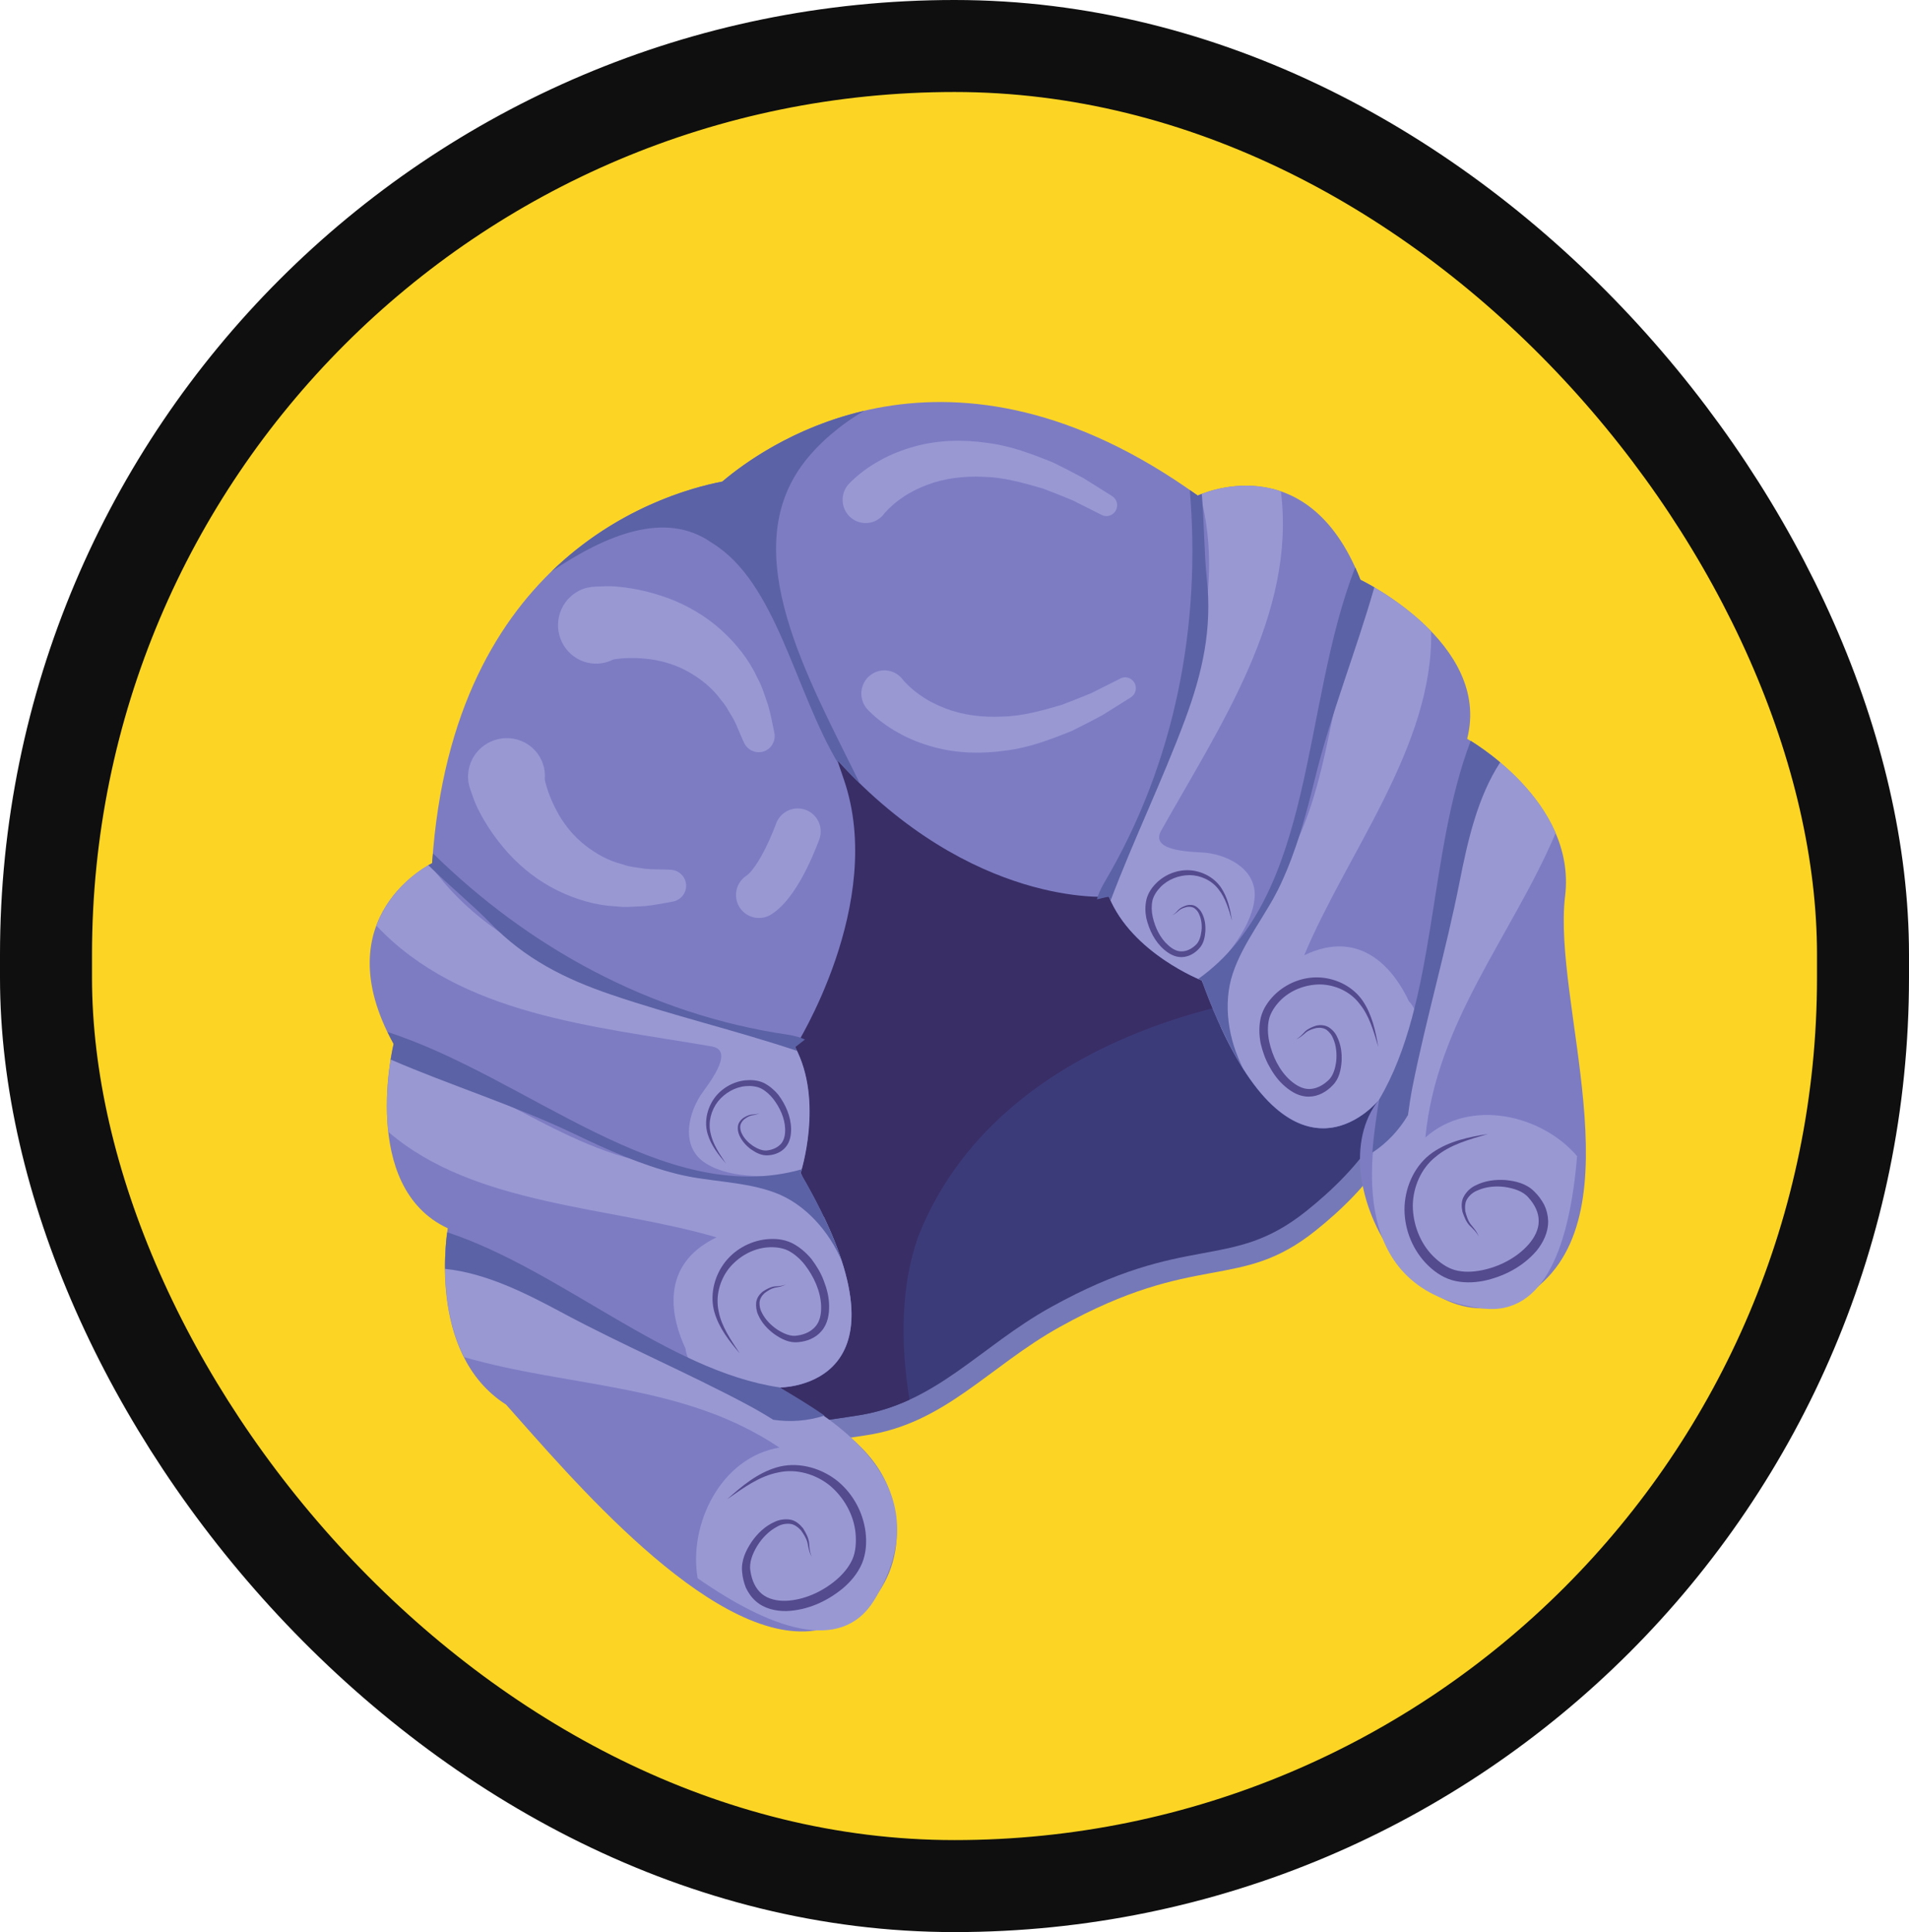 <svg xmlns="http://www.w3.org/2000/svg" width="83" height="84" viewBox="0 0 83 84" fill="none"><rect x="2" y="2" width="79" height="80" rx="39.5" fill="#fcd524"/><rect x="2" y="2" width="79" height="80" rx="39.5" stroke="#0f0f0f" stroke-width="4"/><path d="M31.447 61.907C31.885 63.458 36.117 62.617 37.595 62.41c3.485-.497 5.396-3.008 8.49-4.723 5.949-3.305 7.784-1.526 11.102-4.174 2.372-1.891 4.436-4.45 3.811-6.909C59.682 41.414 51.972 35.144 51.972 35.144l-9.041-4.11-13.224 2.303-3.616 9.417s5.346 19.11 5.356 19.152z" fill="#7679b7"/><path d="M31.047 61.053C31.485 62.604 35.718 61.764 37.195 61.557 40.68 61.06 42.591 58.548 45.686 56.833c5.949-3.305 7.784-1.526 11.102-4.174 2.372-1.891 4.436-4.45 3.811-6.909-1.317-5.189-9.026-11.46-9.026-11.46l-9.043-4.114L29.305 32.479l-3.616 9.417C25.691 41.901 31.038 61.011 31.047 61.053z" fill="#3c3b7a"/><path d="M59.328 42.853C56.728 38.484 51.57 34.287 51.57 34.287l-9.041-4.11L29.305 32.479l-3.616 9.417s5.346 19.11 5.356 19.152C31.483 62.6 35.716 61.76 37.193 61.552 38.06 61.429 38.827 61.181 39.541 60.854 39.147 58.362 39.16 55.931 39.918 53.77c2.897-7.348 11.335-10.52 19.411-10.916z" fill="#392e66"/><path d="M63.789 32.121c1.071-4.172-4.641-6.917-4.641-6.917-2.32-5.941-7.074-3.659-7.074-3.659C41.29 13.793 33.466 19.189 31.404 20.937c-2.642.51-11.721 3.228-12.616 16.591.0.0-4.755 2.282-1.677 7.859.0.0-1.513 6.213 2.356 8.014C19.468 53.401 18.497 58.832 22.003 61.068c2.754 3.089 8.751 10.233 13.212 9.847C38.246 70.652 39.659 67.575 38.695 64.866 37.888 62.593 35.666 61.643 33.892 60.325 33.892 60.325 40.289 60.39 34.801 51.005c0 0 1.018-3.127-.236-5.473.0.0 3.974-6.25 2.127-11.635L36.403 33.049c5.876 6.445 11.811 5.932 11.811 5.932 1.001 2.467 4.036 3.644 4.036 3.644 3.683 10.162 7.653 5.257 7.707 5.184C57.093 51.394 62.238 59.496 66.729 56.044 71.171 52.632 67.491 43.534 68.048 38.961 68.559 34.796 63.789 32.121 63.789 32.121z" fill="#7d7cc3"/><path d="M34.975 20.085C35.612 19.262 36.504 18.489 37.573 17.861c-3.08.721-5.228 2.275-6.169 3.076-1.397.268-4.594 1.16-7.43 3.912 2.378-1.602 4.961-2.669 6.967-1.254 2.834 1.718 3.597 6.441 5.535 9.65L36.403 33.049C36.73 33.404 37.053 33.741 37.38 34.054 35.157 29.508 31.956 23.99 34.975 20.085z" fill="#5b62a5"/><path d="M34.215 60.531C32.428 60.804 30.655 60.238 30.029 59.243 26.307 58.265 23.028 55.544 19.377 54.276 19.304 55.377 19.327 57.331 20.171 59c4.63 1.341 9.557 1.135 13.715 3.936C31.321 63.368 29.927 66.299 30.333 68.618 33.425 70.766 36.535 71.948 38.003 69.582c3.195-5.16-2.135-8.026-3.788-9.052z" fill="#9998d3"/><path d="M30.146 51.186C29.936 51.135 29.26 50.959 29.1 50.685 24.753 50.279 21.178 46.869 17.016 45.888 16.897 46.572 16.733 47.863 16.885 49.211c3.753 3.226 9.638 3.223 14.268 4.585-2.529 1.214-1.951 3.549-1.351 4.829C29.965 59.989 32.08 60.855 34.215 60.531 34.084 60.448 33.974 60.38 33.894 60.319c0 0 5.477.052 1.936-7.394-1.954-2.176-4.21-1.569-5.684-1.74z" fill="#9998d3"/><path d="M34.584 45.518c-5.455-1.954-12.416-3.002-15.891-7.939C18.324 37.782 16.962 38.623 16.364 40.243c3.672 3.902 9.479 4.37 14.586 5.253C32.012 45.681 30.701 47.246 30.455 47.626 29.86 48.559 29.633 49.927 30.695 50.583 31.867 51.311 33.559 51.121 34.872 51.112 34.85 51.076 34.834 51.042 34.81 51.001c0 0 1.018-3.128-.236-5.473C34.572 45.524 34.58 45.52 34.584 45.518z" fill="#9998d3"/><path d="M33.894 60.319C29.019 59.602 24.377 55.204 19.445 53.574 19.404 53.849 19.342 54.433 19.35 55.166 21.135 55.349 22.874 56.229 24.441 57.071c2.663 1.429 5.439 2.604 8.098 4.025C32.898 61.289 33.261 61.501 33.619 61.726 34.372 61.835 35.116 61.781 35.847 61.545 35.156 61.062 34.463 60.652 33.894 60.319z" fill="#5b62a5"/><path d="M21.312 40.126c1.51 1.559 3.241 2.432 5.268 3.12 2.648.903 5.411 1.552 8.074 2.442C34.628 45.633 34.602 45.578 34.576 45.522 34.576 45.522 34.733 45.405 35 45.193 34.797 45.102 34.559 45.034 34.263 44.987c-6.021-.883-11.312-3.83-15.437-7.886C18.815 37.243 18.797 37.382 18.788 37.528 18.788 37.528 18.725 37.558 18.623 37.617 19.532 38.509 20.58 39.369 21.312 40.126z" fill="#5b62a5"/><path d="M34.857 50.838c-6.031 1.708-11.915-4.006-18.01-5.971C16.931 45.035 17.017 45.208 17.116 45.385 17.116 45.385 17.056 45.644 16.985 46.065 19.608 47.199 22.368 48.053 24.963 49.295 26.422 49.995 27.862 50.642 29.431 51.038 30.82 51.391 32.392 51.352 33.728 51.866 34.997 52.349 36.052 53.52 36.611 54.856 36.267 53.792 35.694 52.526 34.806 51.003 34.808 50.997 34.828 50.94 34.857 50.838z" fill="#5b62a5"/><path d="M31.618 65.18C32.247 64.616 32.92 64.047 33.773 63.795 34.627 63.547 35.576 63.776 36.304 64.305 37.026 64.841 37.515 65.688 37.632 66.599 37.685 67.054 37.663 67.524 37.477 67.975 37.286 68.416 36.983 68.771 36.638 69.061 35.944 69.63 35.096 70.011 34.181 70.043 33.728 70.046 33.231 69.944 32.858 69.611 32.674 69.449 32.532 69.246 32.43 69.028 32.341 68.804 32.285 68.575 32.267 68.349 32.212 67.847 32.434 67.406 32.675 67.039 32.931 66.671 33.261 66.35 33.676 66.167 33.878 66.07 34.123 66.031 34.352 66.067 34.591 66.104 34.774 66.272 34.916 66.444 35.031 66.635 35.142 66.827 35.175 67.052 35.196 67.272 35.2 67.479 35.294 67.679 35.178 67.5 35.148 67.269 35.106 67.069 35.058 66.868 34.932 66.688 34.821 66.527 34.682 66.385 34.519 66.259 34.33 66.25 34.142 66.236 33.949 66.276 33.78 66.378 33.432 66.561 33.136 66.865 32.924 67.207 32.717 67.547 32.561 67.941 32.628 68.305 32.685 68.702 32.844 69.064 33.123 69.296 33.403 69.528 33.791 69.608 34.173 69.597 34.952 69.562 35.734 69.213 36.341 68.703 36.645 68.447 36.908 68.138 37.061 67.793 37.21 67.46 37.233 67.036 37.197 66.651 37.12 65.857 36.697 65.109 36.087 64.591 35.472 64.093 34.623 63.836 33.831 64.018 33.016 64.174 32.31 64.696 31.618 65.18z" fill="#544a8e"/><path d="M31.565 50.589C31.241 50.206 30.909 49.796 30.763 49.286 30.615 48.772 30.739 48.2 31.049 47.758 31.36 47.322 31.863 47.028 32.399 46.969 32.67 46.944 32.941 46.96 33.204 47.079 33.454 47.205 33.663 47.387 33.836 47.591 34.155 48.018 34.383 48.526 34.396 49.073 34.399 49.343 34.353 49.642 34.161 49.87 33.973 50.097 33.689 50.207 33.419 50.227 33.124 50.258 32.866 50.116 32.652 49.968 32.438 49.809 32.257 49.609 32.145 49.359 32.087 49.235 32.067 49.093 32.084 48.955 32.106 48.813 32.196 48.697 32.302 48.615 32.414 48.545 32.528 48.48 32.658 48.46 32.788 48.45 32.911 48.448 33.025 48.394 32.917 48.461 32.781 48.479 32.661 48.5 32.546 48.529 32.436 48.603 32.345 48.673 32.26 48.755 32.193 48.855 32.184 48.969 32.18 49.081 32.205 49.2 32.263 49.303 32.367 49.514 32.549 49.693 32.745 49.824 32.943 49.948 33.172 50.052 33.386 50.013 33.618 49.979 33.825 49.88 33.966 49.718 34.105 49.552 34.143 49.315 34.137 49.082 34.122 48.609 33.904 48.144 33.615 47.77 33.467 47.585 33.289 47.425 33.09 47.322 32.896 47.227 32.646 47.201 32.419 47.221 31.952 47.262 31.511 47.521 31.213 47.889 30.924 48.263 30.782 48.775 30.891 49.25 30.987 49.742 31.287 50.173 31.565 50.589z" fill="#544a8e"/><path d="M32.163 58.84C31.715 58.313 31.267 57.755 31.063 57.054 30.862 56.35 31.031 55.564 31.456 54.963 31.882 54.361 32.572 53.962 33.309 53.88 33.679 53.843 34.052 53.868 34.413 54.034 34.756 54.204 35.044 54.453 35.28 54.737 35.501 55.033 35.693 55.343 35.819 55.69 35.952 56.029 36.045 56.392 36.048 56.772 36.055 57.14 35.99 57.552 35.723 57.863 35.466 58.175 35.07 58.323 34.707 58.351 34.305 58.398 33.95 58.202 33.658 57.997 33.366 57.782 33.113 57.507 32.964 57.165 32.886 56.999 32.858 56.798 32.879 56.61 32.91 56.412 33.032 56.255 33.176 56.144 33.331 56.043 33.487 55.958 33.665 55.93 33.845 55.917 34.01 55.916 34.17 55.839 34.022 55.931 33.838 55.957 33.676 55.987 33.515 56.028 33.369 56.124 33.24 56.223 33.12 56.332 33.032 56.474 33.023 56.63 33.017 56.784 33.051 56.946 33.134 57.089 33.281 57.379 33.524 57.623 33.796 57.806 34.068 57.978 34.384 58.125 34.675 58.063 34.995 58.019 35.278 57.884 35.466 57.657 35.658 57.429 35.711 57.101 35.701 56.782 35.681 56.133 35.381 55.493 34.987 54.982 34.785 54.728 34.539 54.512 34.267 54.371 33.998 54.239 33.663 54.206 33.345 54.233 32.705 54.29 32.101 54.642 31.692 55.147 31.292 55.658 31.1 56.362 31.247 57.017 31.371 57.679 31.785 58.264 32.163 58.84z" fill="#544a8e"/><path d="M59.92 48.192C61.26 46.964 61.949 45.217 61.584 44.096c1.604-3.54 1.603-7.829 2.943-11.493C65.419 33.241 66.896 34.497 67.639 36.215 65.734 40.688 62.458 44.419 61.973 49.454 63.926 47.717 67.051 48.48 68.569 50.265 68.256 54.047 67.193 57.233 64.454 56.886c-5.974-.759-4.795-6.749-4.534-8.693z" fill="#9998d3"/><path d="M55.345 39.091C55.438 38.894 55.731 38.252 55.623 37.954c2.435-3.662 2.095-8.619 3.976-12.506C60.197 25.788 61.288 26.476 62.224 27.448 62.318 32.43 58.586 37.038 56.705 41.531 59.234 40.317 60.656 42.248 61.255 43.528 62.195 44.519 61.52 46.724 59.92 48.192 59.94 48.037 59.957 47.908 59.961 47.807c0 0-3.426 4.325-6.882-3.161C52.651 41.737 54.542 40.354 55.345 39.091z" fill="#9998d3"/><path d="M48.2 38.983c1.956-5.511 5.558-11.63 3.979-17.478C52.568 21.344 54.074 20.81 55.692 21.366 56.359 26.71 53.039 31.559 50.485 36.114 49.954 37.064 51.981 37.026 52.427 37.074 53.518 37.198 54.708 37.886 54.538 39.133 54.353 40.512 53.137 41.718 52.3 42.742 52.282 42.703 52.27 42.667 52.25 42.624c0 0-3.037-1.181-4.038-3.648C48.212 38.977 48.208 38.978 48.2 38.983z" fill="#9998d3"/><path d="M59.961 47.807C62.495 43.528 62.07 37.112 63.944 32.209 64.177 32.353 64.669 32.676 65.225 33.146 64.236 34.661 63.808 36.58 63.461 38.34 62.87 41.331 62.013 44.251 61.417 47.233 61.338 47.637 61.271 48.056 61.216 48.48 60.823 49.139 60.311 49.688 59.668 50.111 59.731 49.266 59.856 48.464 59.961 47.807z" fill="#5b62a5"/><path d="M52.471 25.169C52.708 27.339 52.281 29.248 51.53 31.27 50.545 33.917 49.294 36.492 48.29 39.143 48.264 39.087 48.238 39.032 48.212 38.977 48.212 38.977 48.023 39.025 47.692 39.101 47.751 38.884 47.849 38.654 48.001 38.393c3.13-5.276 4.222-11.287 3.729-17.086C51.846 21.388 51.963 21.462 52.08 21.547 52.08 21.547 52.143 21.517 52.253 21.475 52.36 22.751 52.355 24.117 52.471 25.169z" fill="#5b62a5"/><path d="M52.097 42.562c5.123-3.645 4.47-11.87 6.826-17.893C58.999 24.842 59.077 25.019 59.15 25.208 59.15 25.208 59.386 25.325 59.753 25.536 58.961 28.309 57.869 31.012 57.176 33.832 56.789 35.419 56.374 36.956 55.684 38.437 55.075 39.748 54.05 40.956 53.598 42.328 53.165 43.628 53.393 45.196 54.062 46.479 53.466 45.537 52.859 44.287 52.257 42.627 52.25 42.624 52.194 42.604 52.097 42.562z" fill="#5b62a5"/><path d="M64.699 49.3C63.891 49.537 63.045 49.76 62.414 50.298 61.774 50.804 61.433 51.631 61.425 52.429 61.436 53.234 61.741 54.039 62.299 54.602 62.573 54.878 62.91 55.123 63.259 55.218 63.622 55.32 64.023 55.305 64.411 55.229 65.186 55.076 65.951 54.683 66.466 54.096 66.721 53.801 66.906 53.446 66.9 53.083 66.904 52.715 66.723 52.363 66.456 52.068 66.222 51.789 65.817 51.664 65.428 51.605 65.033 51.554 64.611 51.59 64.252 51.751 64.067 51.819 63.91 51.947 63.807 52.101 63.691 52.261 63.689 52.466 63.708 52.661 63.758 52.856 63.819 53.062 63.943 53.227 64.073 53.385 64.226 53.557 64.29 53.761 64.197 53.56 64.041 53.426 63.885 53.271 63.734 53.103 63.659 52.898 63.584 52.684 63.539 52.465 63.525 52.216 63.653 52.003 63.769 51.8 63.948 51.631 64.157 51.536 64.566 51.329 65.016 51.275 65.457 51.304 65.891 51.347 66.368 51.452 66.718 51.812 66.879 51.969 67.02 52.158 67.134 52.37 67.24 52.585 67.302 52.827 67.31 53.075 67.322 53.575 67.092 54.031 66.803 54.384 66.2 55.081 65.371 55.505 64.497 55.689 64.055 55.771 63.592 55.784 63.135 55.658 62.666 55.518 62.298 55.239 61.984 54.91 61.361 54.242 61.025 53.327 61.069 52.417 61.121 51.514 61.546 50.626 62.281 50.111 63.009 49.605 63.868 49.433 64.699 49.3z" fill="#544a8e"/><path d="M53.568 40.027C53.424 39.542 53.286 39.039 52.973 38.656 52.678 38.27 52.194 38.053 51.727 38.047 51.257 38.048 50.78 38.23 50.453 38.57 50.294 38.735 50.154 38.943 50.105 39.16 50.059 39.381 50.065 39.624 50.116 39.855 50.219 40.318 50.437 40.783 50.79 41.094 50.96 41.248 51.168 41.372 51.385 41.362 51.6 41.358 51.805 41.255 51.977 41.094 52.143 40.952 52.208 40.706 52.238 40.472 52.266 40.234 52.24 39.98 52.144 39.765 52.103 39.654 52.028 39.559 51.939 39.492 51.847 39.427 51.726 39.412 51.611 39.43 51.495 39.459 51.373 39.497 51.278 39.569 51.187 39.649 51.087 39.745 50.967 39.786 51.085 39.73 51.16 39.636 51.249 39.541 51.347 39.452 51.469 39.404 51.593 39.36 51.723 39.329 51.869 39.332 51.991 39.404 52.108 39.479 52.204 39.584 52.262 39.708 52.387 39.951 52.421 40.222 52.407 40.49 52.385 40.752 52.335 41.042 52.12 41.255 51.934 41.454 51.675 41.605 51.378 41.611 51.082 41.618 50.824 41.465 50.619 41.291 50.205 40.936 49.964 40.435 49.839 39.915 49.788 39.652 49.782 39.373 49.848 39.095 49.922 38.814 50.08 38.587 50.273 38.395 50.657 38.012 51.2 37.804 51.731 37.836 52.264 37.873 52.777 38.139 53.081 38.578 53.378 39.016 53.485 39.529 53.568 40.027z" fill="#544a8e"/><path d="M59.925 45.514C59.728 44.851 59.538 44.159 59.106 43.635 58.702 43.102 58.038 42.809 57.393 42.8 56.748 42.801 56.092 43.054 55.648 43.517 55.429 43.743 55.239 44.033 55.17 44.327 55.106 44.63 55.116 44.959 55.182 45.278 55.319 45.912 55.626 46.554 56.107 46.976 56.343 47.182 56.63 47.352 56.926 47.346 57.218 47.342 57.499 47.202 57.737 46.983 57.962 46.791 58.057 46.453 58.097 46.131 58.129 45.802 58.096 45.457 57.967 45.159 57.909 45.003 57.809 44.879 57.686 44.781 57.561 44.69 57.396 44.669 57.237 44.693 57.08 44.732 56.912 44.782 56.781 44.887 56.655 44.994 56.521 45.126 56.355 45.18 56.515 45.103 56.622 44.968 56.744 44.842 56.878 44.72 57.042 44.651 57.216 44.594 57.392 44.551 57.593 44.559 57.762 44.656 57.923 44.756 58.059 44.905 58.133 45.073 58.3 45.406 58.35 45.779 58.33 46.144 58.302 46.503 58.231 46.902 57.937 47.19 57.686 47.457 57.322 47.673 56.921 47.677 56.514 47.69 56.157 47.48 55.881 47.242 55.593 47.003 55.374 46.701 55.197 46.378 55.012 46.06 54.894 45.709 54.809 45.352 54.742 44.987 54.729 44.607 54.82 44.229 54.922 43.84 55.139 43.532 55.401 43.265 55.929 42.74 56.672 42.451 57.401 42.498S58.839 42.911 59.25 43.513C59.661 44.126 59.807 44.834 59.925 45.514z" fill="#544a8e"/><path d="M26.354 25.488C26.681 25.482 26.869 25.507 27.108 25.533 27.333 25.561 27.556 25.596 27.774 25.642 28.212 25.73 28.64 25.859 29.056 26.009c.833.311 1.622.773 2.29 1.372C32.008 27.979 32.574 28.69 32.929 29.47 33.141 29.844 33.251 30.256 33.393 30.648 33.512 31.045 33.579 31.452 33.665 31.845 33.749 32.222 33.518 32.6 33.141 32.687 32.813 32.76 32.492 32.591 32.355 32.301L32.303 32.19C32.158 31.878 32.047 31.555 31.889 31.26 31.711 30.98 31.575 30.679 31.357 30.444 30.983 29.923 30.499 29.539 29.987 29.241 29.476 28.943 28.908 28.756 28.319 28.668 28.023 28.632 27.726 28.602 27.429 28.609 27.279 28.608 27.133 28.615 26.995 28.629 26.865 28.639 26.685 28.663 26.643 28.683 25.821 29.088 24.834 28.746 24.43 27.916 24.03 27.084 24.367 26.086 25.188 25.677 25.409 25.565 25.648 25.513 25.882 25.505L26.354 25.488z" fill="#9998d3"/><path d="M20.614 34.786C20.731 35.092 20.824 35.256 20.938 35.469 21.047 35.667 21.162 35.861 21.287 36.046 21.532 36.42 21.811 36.769 22.105 37.099 22.704 37.755 23.428 38.316 24.233 38.713c.8.392 1.671.651 2.528.691C27.186 39.46 27.61 39.409 28.026 39.395 28.439 39.357 28.842 39.268 29.238 39.201 29.62 39.138 29.884 38.783 29.824 38.401 29.77 38.07 29.493 37.834 29.173 37.816L29.051 37.809C28.707 37.79 28.366 37.808 28.034 37.77 27.707 37.71 27.378 37.696 27.078 37.581 26.456 37.428 25.919 37.122 25.451 36.758 24.984 36.395 24.599 35.938 24.297 35.424 24.154 35.163 24.016 34.898 23.911 34.62 23.854 34.481 23.807 34.343 23.768 34.21 23.729 34.086 23.684 33.91 23.687 33.863 23.757 32.949 23.072 32.161 22.151 32.095 21.23 32.034 20.429 32.719 20.355 33.633 20.334 33.88 20.375 34.121 20.455 34.341L20.614 34.786z" fill="#9998d3"/><path d="M34.683 36.148S33.914 38.319 33 38.91" stroke="#9998d3" stroke-width="2" stroke-miterlimit="10" stroke-linecap="round" stroke-linejoin="round"/><path d="M36.857 21.094C36.937 20.998 36.985 20.959 37.045 20.899 37.1 20.841 37.158 20.798 37.211 20.747 37.319 20.648 37.434 20.561 37.548 20.475 37.777 20.302 38.012 20.153 38.255 20.021 38.736 19.748 39.249 19.554 39.77 19.409 40.813 19.122 41.89 19.107 42.903 19.253 43.932 19.376 44.878 19.742 45.795 20.112 46.239 20.332 46.679 20.555 47.108 20.788L48.35 21.566C48.569 21.701 48.638 21.992 48.5 22.215 48.37 22.424 48.11 22.497 47.9 22.389L47.864 22.369 46.629 21.749C46.205 21.572 45.783 21.409 45.36 21.245 44.498 20.991 43.63 20.749 42.764 20.73 41.903 20.689 41.054 20.794 40.293 21.086 39.912 21.232 39.551 21.41 39.225 21.64 39.06 21.751 38.905 21.872 38.765 22.002 38.693 22.068 38.625 22.132 38.563 22.199 38.533 22.234 38.497 22.267 38.473 22.294 38.45 22.321 38.413 22.364 38.422 22.36 38.075 22.799 37.441 22.868 37.008 22.517 36.579 22.174 36.51 21.532 36.857 21.094z" fill="#9998d3"/><path d="M37.672 30.792C37.751 30.887 37.8 30.926 37.86 30.986 37.915 31.044 37.972 31.087 38.026 31.139 38.134 31.238 38.249 31.324 38.363 31.411 38.592 31.583 38.827 31.733 39.069 31.865 39.551 32.138 40.064 32.332 40.585 32.477 41.628 32.763 42.705 32.779 43.718 32.633 44.746 32.51 45.693 32.144 46.609 31.774 47.054 31.553 47.494 31.331 47.923 31.098L49.165 30.32C49.384 30.184 49.453 29.893 49.315 29.67 49.185 29.462 48.925 29.389 48.714 29.497L48.679 29.517 47.444 30.136C47.02 30.314 46.597 30.477 46.175 30.64 45.312 30.895 44.445 31.137 43.579 31.155 42.718 31.197 41.869 31.092 41.107 30.8 40.727 30.653 40.366 30.475 40.04 30.245 39.875 30.135 39.72 30.014 39.58 29.883 39.507 29.817 39.439 29.753 39.377 29.687 39.347 29.652 39.311 29.619 39.288 29.592 39.264 29.565 39.228 29.521 39.236 29.525 38.889 29.087 38.256 29.018 37.822 29.369 37.393 29.712 37.325 30.353 37.672 30.792z" fill="#9998d3"/></svg>